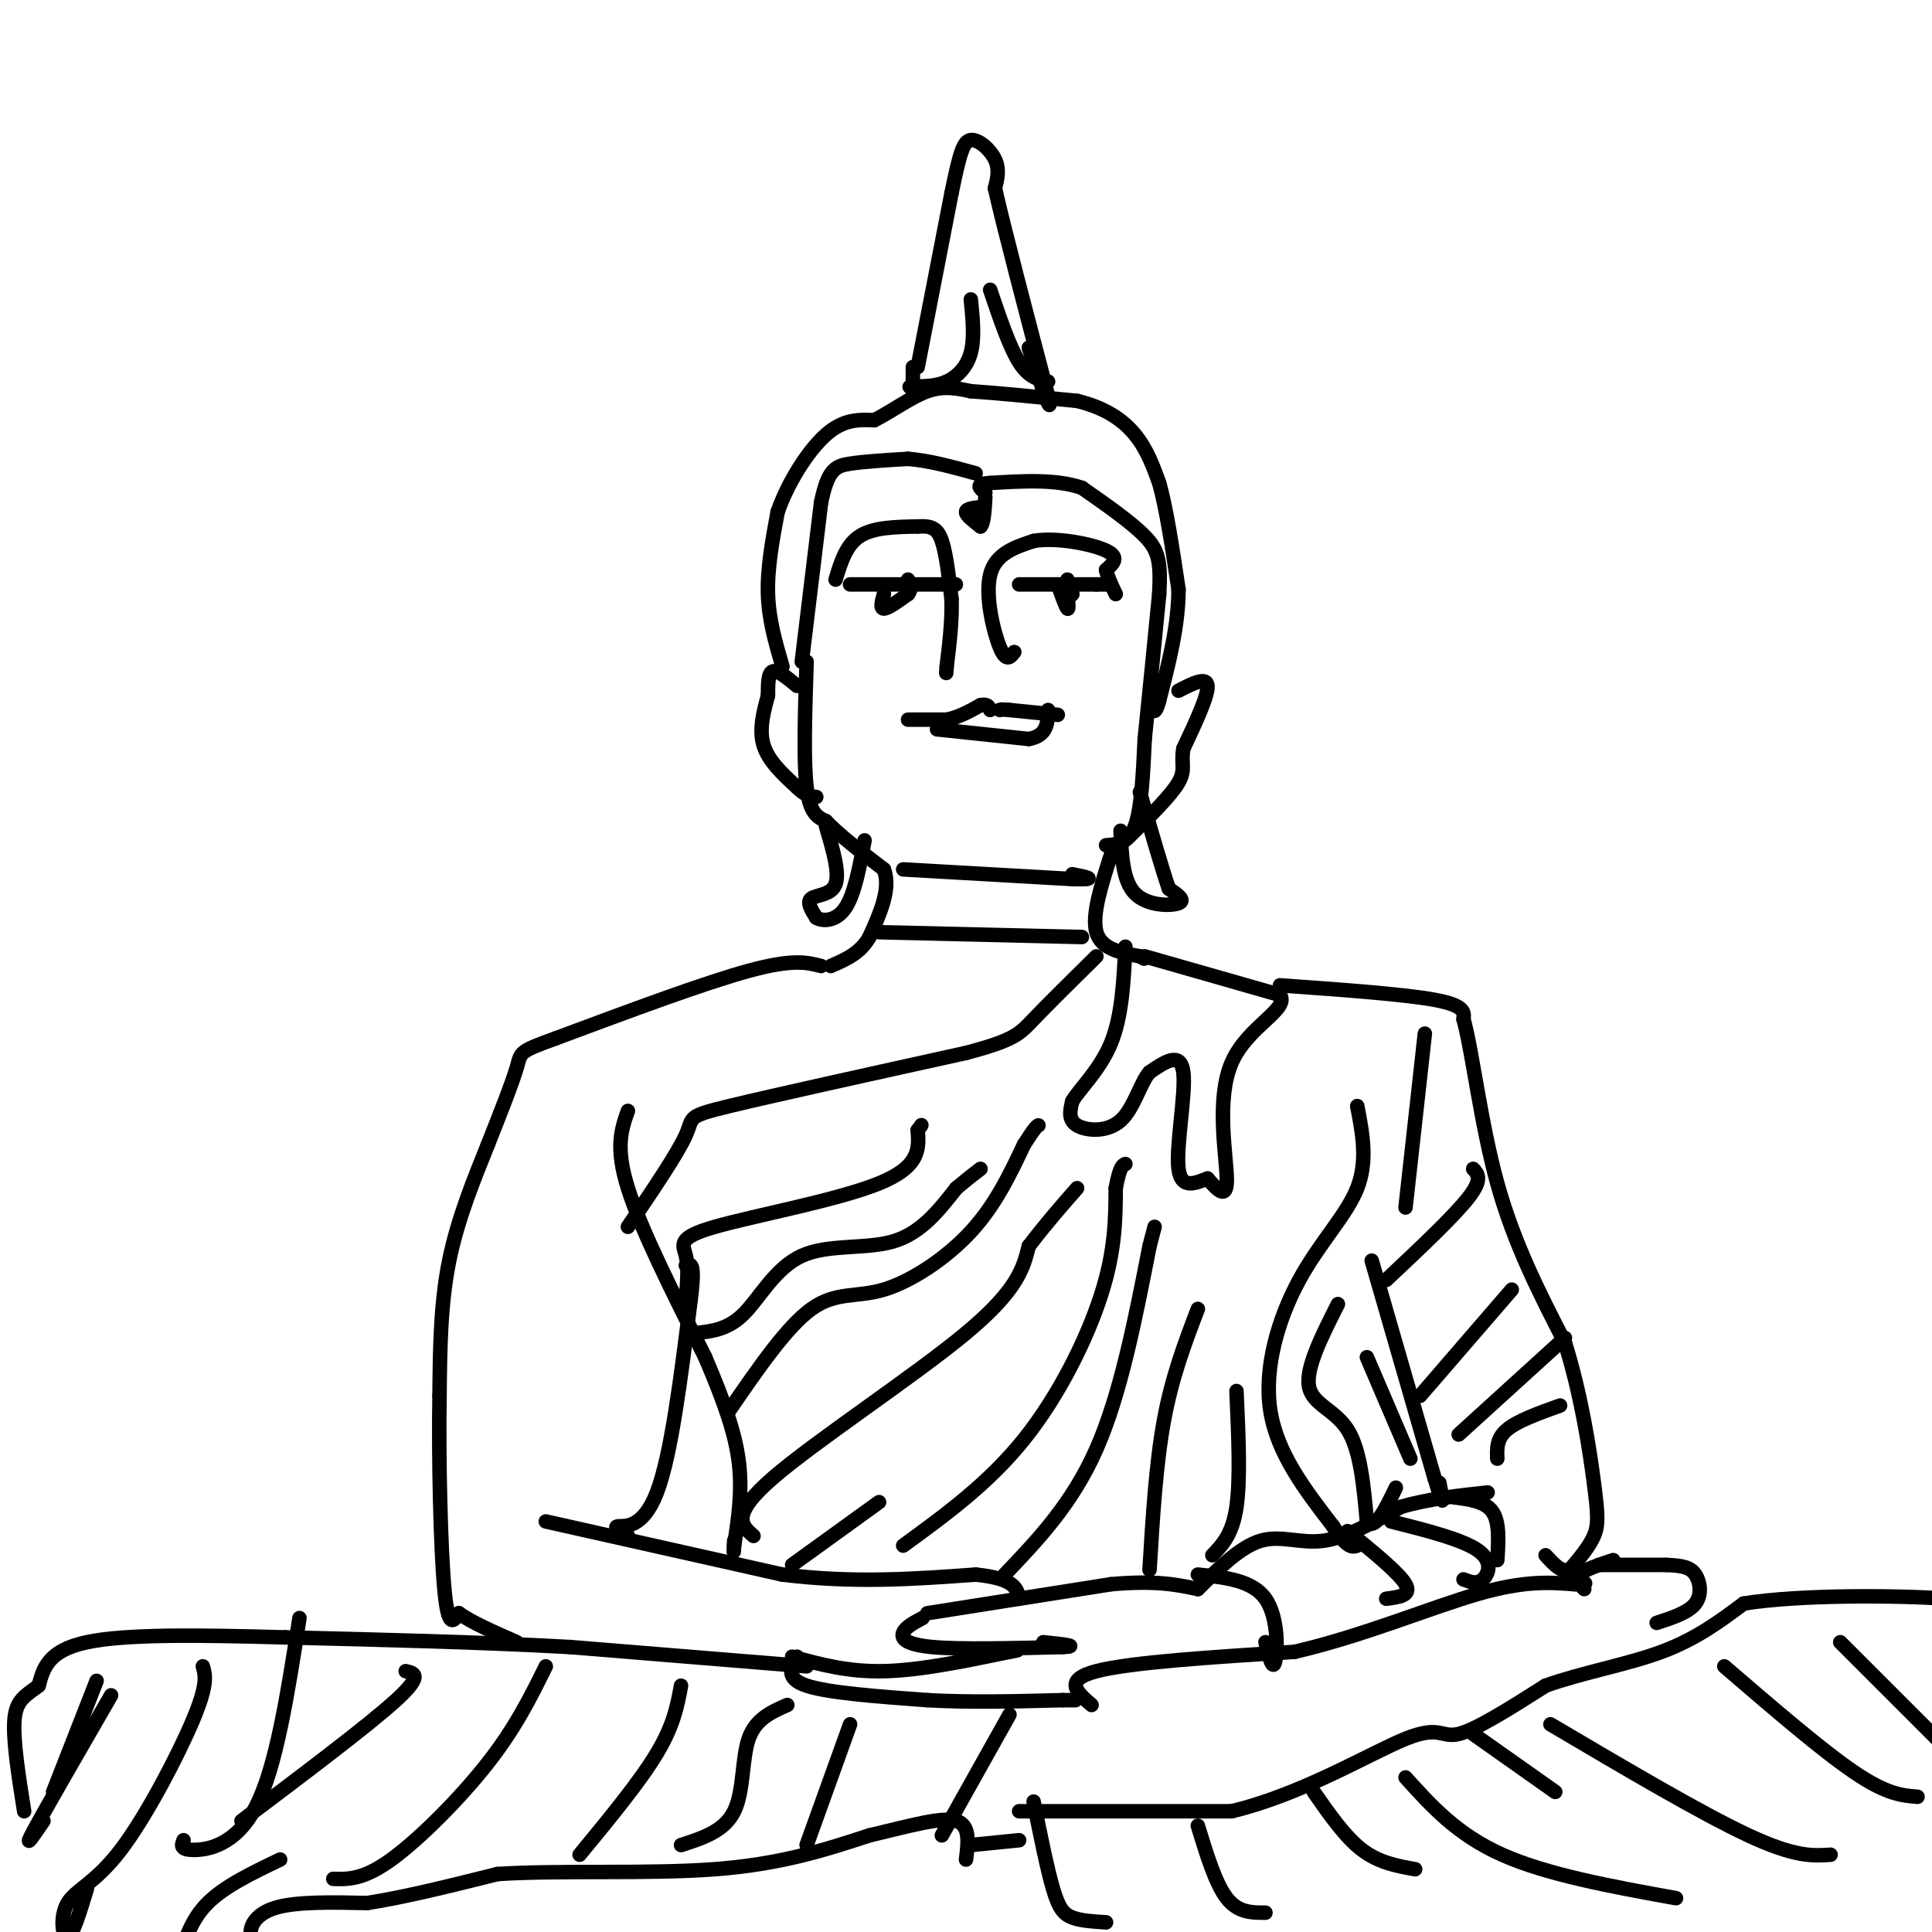 <svg viewBox='0 0 400 400' version='1.1' xmlns='http://www.w3.org/2000/svg' xmlns:xlink='http://www.w3.org/1999/xlink'><g fill='none' stroke='#000000' stroke-width='3' stroke-linecap='round' stroke-linejoin='round'><path d='M165,142c-2.000,-1.667 -4.000,-3.333 -5,-3c-1.000,0.333 -1.000,2.667 -1,5'/><path d='M159,144c-0.689,2.600 -1.911,6.600 -1,10c0.911,3.400 3.956,6.200 7,9'/><path d='M165,163c1.833,1.833 2.917,1.917 4,2'/><path d='M167,137c-0.333,10.250 -0.667,20.500 0,26c0.667,5.500 2.333,6.250 4,7'/><path d='M171,170c2.667,2.833 7.333,6.417 12,10'/><path d='M183,180c1.500,4.000 -0.750,9.000 -3,14'/><path d='M180,194c-1.833,3.333 -4.917,4.667 -8,6'/><path d='M230,177c-2.000,6.250 -4.000,12.500 -3,16c1.000,3.500 5.000,4.250 9,5'/><path d='M236,198c1.500,0.833 0.750,0.417 0,0'/><path d='M187,180c0.000,0.000 35.000,2.000 35,2'/><path d='M222,182c5.833,0.167 2.917,-0.417 0,-1'/><path d='M182,193c0.000,0.000 42.000,1.000 42,1'/><path d='M244,143c2.917,-1.500 5.833,-3.000 6,-1c0.167,2.000 -2.417,7.500 -5,13'/><path d='M245,155c-0.556,3.089 0.556,4.311 -1,7c-1.556,2.689 -5.778,6.844 -10,11'/><path d='M229,175c2.333,-0.167 4.667,-0.333 6,-4c1.333,-3.667 1.667,-10.833 2,-18'/><path d='M237,153c0.833,-8.000 1.917,-19.000 3,-30'/><path d='M240,123c0.378,-6.889 -0.178,-9.111 -3,-12c-2.822,-2.889 -7.911,-6.444 -13,-10'/><path d='M224,101c-5.333,-1.833 -12.167,-1.417 -19,-1'/><path d='M205,100c-3.333,0.167 -2.167,1.083 -1,2'/><path d='M166,137c0.000,0.000 4.000,-33.000 4,-33'/><path d='M170,104c1.422,-6.867 2.978,-7.533 6,-8c3.022,-0.467 7.511,-0.733 12,-1'/><path d='M188,95c4.333,0.333 9.167,1.667 14,3'/><path d='M162,138c-1.417,-4.833 -2.833,-9.667 -3,-15c-0.167,-5.333 0.917,-11.167 2,-17'/><path d='M161,106c2.089,-6.067 6.311,-12.733 10,-16c3.689,-3.267 6.844,-3.133 10,-3'/><path d='M181,87c3.600,-1.800 7.600,-4.800 11,-6c3.400,-1.200 6.200,-0.600 9,0'/><path d='M201,81c5.167,0.333 13.583,1.167 22,2'/><path d='M223,83c5.867,1.422 9.533,3.978 12,7c2.467,3.022 3.733,6.511 5,10'/><path d='M240,100c1.500,5.333 2.750,13.667 4,22'/><path d='M244,122c0.000,7.500 -2.000,15.250 -4,23'/><path d='M240,145c-1.000,3.833 -1.500,1.917 -2,0'/><path d='M190,76c0.000,0.000 7.000,-36.000 7,-36'/><path d='M197,40c1.690,-8.226 2.417,-10.792 4,-11c1.583,-0.208 4.024,1.940 5,4c0.976,2.060 0.488,4.030 0,6'/><path d='M206,39c1.833,8.167 6.417,25.583 11,43'/><path d='M217,82c1.167,5.500 -1.417,-2.250 -4,-10'/><path d='M189,76c0.000,0.000 0.000,6.000 0,6'/><path d='M173,120c1.083,-3.583 2.167,-7.167 5,-9c2.833,-1.833 7.417,-1.917 12,-2'/><path d='M190,109c2.889,-0.178 4.111,0.378 5,3c0.889,2.622 1.444,7.311 2,12'/><path d='M197,124c0.167,4.333 -0.417,9.167 -1,14'/><path d='M196,138c-0.167,2.333 -0.083,1.167 0,0'/><path d='M210,135c-0.844,1.089 -1.689,2.178 -3,-1c-1.311,-3.178 -3.089,-10.622 -2,-15c1.089,-4.378 5.044,-5.689 9,-7'/><path d='M214,112c4.733,-0.822 12.067,0.622 15,2c2.933,1.378 1.467,2.689 0,4'/><path d='M229,118c0.333,1.500 1.167,3.250 2,5'/><path d='M203,105c-1.500,0.167 -3.000,0.333 -3,1c0.000,0.667 1.500,1.833 3,3'/><path d='M203,109c0.667,-0.500 0.833,-3.250 1,-6'/><path d='M211,121c0.000,0.000 16.000,0.000 16,0'/><path d='M227,121c3.000,0.000 2.500,0.000 2,0'/><path d='M221,120c0.000,0.000 1.000,3.000 1,3'/><path d='M222,123c0.000,0.333 -0.500,-0.333 -1,-1'/><path d='M219,121c0.833,2.333 1.667,4.667 2,5c0.333,0.333 0.167,-1.333 0,-3'/><path d='M221,123c0.000,-0.833 0.000,-1.417 0,-2'/><path d='M176,121c0.000,0.000 20.000,0.000 20,0'/><path d='M196,121c3.333,0.000 1.667,0.000 0,0'/><path d='M183,123c-0.417,1.500 -0.833,3.000 0,3c0.833,0.000 2.917,-1.500 5,-3'/><path d='M188,123c0.833,-1.000 0.417,-2.000 0,-3'/><path d='M188,149c0.000,0.000 8.000,0.000 8,0'/><path d='M196,149c2.500,-0.500 4.750,-1.750 7,-3'/><path d='M203,146c1.500,-0.333 1.750,0.333 2,1'/><path d='M219,148c0.000,0.000 -10.000,-1.000 -10,-1'/><path d='M209,147c-2.000,-0.167 -2.000,-0.083 -2,0'/><path d='M194,151c0.000,0.000 19.000,2.000 19,2'/><path d='M213,153c3.833,-0.667 3.917,-3.333 4,-6'/><path d='M171,171c1.422,4.822 2.844,9.644 2,12c-0.844,2.356 -3.956,2.244 -5,3c-1.044,0.756 -0.022,2.378 1,4'/><path d='M169,190c1.311,0.800 4.089,0.800 6,-2c1.911,-2.800 2.956,-8.400 4,-14'/><path d='M232,172c0.222,5.200 0.444,10.400 3,13c2.556,2.600 7.444,2.600 9,2c1.556,-0.600 -0.222,-1.800 -2,-3'/><path d='M242,184c-1.333,-3.833 -3.667,-11.917 -6,-20'/><path d='M170,200c-2.917,-0.750 -5.833,-1.500 -15,1c-9.167,2.500 -24.583,8.250 -40,14'/><path d='M115,215c-7.733,2.800 -7.067,2.800 -8,6c-0.933,3.200 -3.467,9.600 -6,16'/><path d='M101,237c-2.622,6.578 -6.178,15.022 -8,24c-1.822,8.978 -1.911,18.489 -2,28'/><path d='M91,289c-0.222,13.022 0.222,31.578 1,40c0.778,8.422 1.889,6.711 3,5'/><path d='M95,334c2.500,1.833 7.250,3.917 12,6'/><path d='M113,315c0.000,0.000 49.000,11.000 49,11'/><path d='M162,326c14.833,1.833 27.417,0.917 40,0'/><path d='M202,326c8.167,0.833 8.583,2.917 9,5'/><path d='M192,334c0.000,0.000 38.000,-6.000 38,-6'/><path d='M230,328c9.333,-0.833 13.667,0.083 18,1'/><path d='M191,335c-1.756,0.933 -3.511,1.867 -4,3c-0.489,1.133 0.289,2.467 6,3c5.711,0.533 16.356,0.267 27,0'/><path d='M220,341c3.833,-0.167 -0.083,-0.583 -4,-1'/><path d='M164,343c5.750,1.583 11.500,3.167 19,3c7.500,-0.167 16.750,-2.083 26,-4'/><path d='M209,342c3.833,-0.667 0.417,-0.333 -3,0'/><path d='M165,343c-1.250,2.250 -2.500,4.500 2,6c4.500,1.500 14.750,2.250 25,3'/><path d='M192,352c8.833,0.500 18.417,0.250 28,0'/><path d='M220,352c4.667,0.000 2.333,0.000 0,0'/><path d='M226,353c-3.000,-2.583 -6.000,-5.167 1,-7c7.000,-1.833 24.000,-2.917 41,-4'/><path d='M268,342c13.933,-3.200 28.267,-9.200 38,-12c9.733,-2.800 14.867,-2.400 20,-2'/><path d='M326,328c3.500,-0.333 2.250,-0.167 1,0'/><path d='M331,324c0.000,0.000 14.000,0.000 14,0'/><path d='M345,324c3.429,0.143 5.000,0.500 6,2c1.000,1.500 1.429,4.143 0,6c-1.429,1.857 -4.714,2.929 -8,4'/><path d='M328,329c-1.000,-1.000 -2.000,-2.000 -1,-3c1.000,-1.000 4.000,-2.000 7,-3'/><path d='M248,329c4.400,-4.378 8.800,-8.756 13,-10c4.200,-1.244 8.200,0.644 13,0c4.800,-0.644 10.400,-3.822 16,-7'/><path d='M290,312c5.667,-1.667 11.833,-2.333 18,-3'/><path d='M284,261c0.000,0.000 13.000,45.000 13,45'/><path d='M297,306c2.333,7.667 1.667,4.333 1,1'/><path d='M130,318c-1.578,-0.956 -3.156,-1.911 -2,-2c1.156,-0.089 5.044,0.689 8,-7c2.956,-7.689 4.978,-23.844 7,-40'/><path d='M143,269c1.000,-7.833 0.000,-7.417 -1,-7'/><path d='M130,230c-1.333,3.750 -2.667,7.500 0,16c2.667,8.500 9.333,21.750 16,35'/><path d='M146,281c4.089,9.578 6.311,16.022 7,22c0.689,5.978 -0.156,11.489 -1,17'/><path d='M152,320c-0.167,2.667 -0.083,0.833 0,-1'/><path d='M237,198c0.000,0.000 28.000,8.000 28,8'/><path d='M265,206c2.083,2.976 -6.708,6.417 -10,14c-3.292,7.583 -1.083,19.310 -1,24c0.083,4.690 -1.958,2.345 -4,0'/><path d='M250,244c-2.119,0.738 -5.417,2.583 -6,-2c-0.583,-4.583 1.548,-15.595 1,-20c-0.548,-4.405 -3.774,-2.202 -7,0'/><path d='M238,222c-1.917,2.143 -3.208,7.500 -6,10c-2.792,2.500 -7.083,2.143 -9,1c-1.917,-1.143 -1.458,-3.071 -1,-5'/><path d='M222,228c1.489,-2.556 5.711,-6.444 8,-12c2.289,-5.556 2.644,-12.778 3,-20'/><path d='M130,254c5.156,-7.600 10.311,-15.200 12,-19c1.689,-3.800 -0.089,-3.800 9,-6c9.089,-2.200 29.044,-6.600 49,-11'/><path d='M200,218c10.156,-2.689 11.044,-3.911 14,-7c2.956,-3.089 7.978,-8.044 13,-13'/><path d='M265,204c12.833,0.917 25.667,1.833 32,3c6.333,1.167 6.167,2.583 6,4'/><path d='M303,211c1.867,6.711 3.533,21.489 7,34c3.467,12.511 8.733,22.756 14,33'/><path d='M324,278c3.464,11.095 5.125,22.333 6,29c0.875,6.667 0.964,8.762 0,11c-0.964,2.238 -2.982,4.619 -5,7'/><path d='M325,325c-1.667,0.667 -3.333,-1.167 -5,-3'/><path d='M167,345c0.000,0.000 -49.000,-4.000 -49,-4'/><path d='M118,341c-18.000,-1.000 -38.500,-1.500 -59,-2'/><path d='M59,339c-17.844,-0.489 -32.956,-0.711 -41,1c-8.044,1.711 -9.022,5.356 -10,9'/><path d='M8,349c-2.756,2.111 -4.644,2.889 -5,7c-0.356,4.111 0.822,11.556 2,19'/><path d='M57,405c-2.244,-1.044 -4.489,-2.089 -5,-4c-0.511,-1.911 0.711,-4.689 5,-6c4.289,-1.311 11.644,-1.156 19,-1'/><path d='M76,394c7.667,-1.167 17.333,-3.583 27,-6'/><path d='M103,388c12.778,-0.844 31.222,0.044 45,-1c13.778,-1.044 22.889,-4.022 32,-7'/><path d='M180,380c8.889,-2.111 15.111,-3.889 18,-3c2.889,0.889 2.444,4.444 2,8'/><path d='M201,382c0.000,0.000 10.000,-1.000 10,-1'/><path d='M214,373c1.400,6.956 2.800,13.911 4,18c1.200,4.089 2.200,5.311 4,6c1.800,0.689 4.400,0.844 7,1'/><path d='M211,375c0.000,0.000 44.000,0.000 44,0'/><path d='M255,375c14.512,-3.452 28.792,-12.083 36,-15c7.208,-2.917 7.345,-0.119 11,-1c3.655,-0.881 10.827,-5.440 18,-10'/><path d='M320,349c7.378,-2.667 16.822,-4.333 24,-7c7.178,-2.667 12.089,-6.333 17,-10'/><path d='M361,332c11.711,-1.911 32.489,-1.689 42,-1c9.511,0.689 7.756,1.844 6,3'/><path d='M142,269c0.286,-3.327 0.571,-6.655 0,-9c-0.571,-2.345 -2.000,-3.708 6,-6c8.000,-2.292 25.429,-5.512 34,-9c8.571,-3.488 8.286,-7.244 8,-11'/><path d='M190,234c1.333,-1.833 0.667,-0.917 0,0'/><path d='M144,276c3.357,-0.357 6.714,-0.714 10,-4c3.286,-3.286 6.500,-9.500 12,-12c5.500,-2.500 13.286,-1.286 19,-3c5.714,-1.714 9.357,-6.357 13,-11'/><path d='M198,246c3.000,-2.500 4.000,-3.250 5,-4'/><path d='M151,292c5.958,-8.673 11.917,-17.345 17,-21c5.083,-3.655 9.292,-2.292 15,-4c5.708,-1.708 12.917,-6.488 18,-12c5.083,-5.512 8.042,-11.756 11,-18'/><path d='M212,237c2.333,-3.667 2.667,-3.833 3,-4'/><path d='M156,318c-2.467,-2.133 -4.933,-4.267 4,-12c8.933,-7.733 29.267,-21.067 40,-30c10.733,-8.933 11.867,-13.467 13,-18'/><path d='M213,258c3.833,-5.000 6.917,-8.500 10,-12'/><path d='M164,324c0.000,0.000 18.000,-13.000 18,-13'/><path d='M187,320c8.844,-6.444 17.689,-12.889 25,-22c7.311,-9.111 13.089,-20.889 16,-30c2.911,-9.111 2.956,-15.556 3,-22'/><path d='M231,246c0.833,-4.500 1.417,-4.750 2,-5'/><path d='M208,326c7.000,-7.333 14.000,-14.667 19,-26c5.000,-11.333 8.000,-26.667 11,-42'/><path d='M238,258c1.833,-7.000 0.917,-3.500 0,0'/><path d='M238,325c0.667,-11.000 1.333,-22.000 3,-31c1.667,-9.000 4.333,-16.000 7,-23'/><path d='M251,322c2.083,-2.167 4.167,-4.333 5,-10c0.833,-5.667 0.417,-14.833 0,-24'/><path d='M287,265c7.000,-6.583 14.000,-13.167 17,-17c3.000,-3.833 2.000,-4.917 1,-6'/><path d='M291,250c0.000,0.000 4.000,-36.000 4,-36'/><path d='M294,289c0.000,0.000 19.000,-22.000 19,-22'/><path d='M302,297c0.000,0.000 22.000,-20.000 22,-20'/><path d='M310,302c-0.083,-2.083 -0.167,-4.167 2,-6c2.167,-1.833 6.583,-3.417 11,-5'/><path d='M301,310c3.250,0.417 6.500,0.833 8,3c1.500,2.167 1.250,6.083 1,10'/><path d='M288,315c7.400,1.867 14.800,3.733 18,6c3.200,2.267 2.200,4.933 1,6c-1.200,1.067 -2.600,0.533 -4,0'/><path d='M279,317c5.333,4.333 10.667,8.667 12,11c1.333,2.333 -1.333,2.667 -4,3'/><path d='M248,326c5.644,0.578 11.289,1.156 14,5c2.711,3.844 2.489,10.956 2,13c-0.489,2.044 -1.244,-0.978 -2,-4'/><path d='M281,229c1.101,5.696 2.202,11.393 0,17c-2.202,5.607 -7.708,11.125 -12,19c-4.292,7.875 -7.369,18.107 -6,27c1.369,8.893 7.185,16.446 13,24'/><path d='M276,316c3.000,4.667 4.000,4.333 5,4'/><path d='M277,270c-3.333,6.600 -6.667,13.200 -6,17c0.667,3.800 5.333,4.800 8,9c2.667,4.200 3.333,11.600 4,19'/><path d='M283,315c1.667,2.000 3.833,-2.500 6,-7'/><path d='M283,281c0.000,0.000 9.000,21.000 9,21'/><path d='M69,389c3.111,0.089 6.222,0.178 12,-4c5.778,-4.178 14.222,-12.622 20,-20c5.778,-7.378 8.889,-13.689 12,-20'/><path d='M120,384c6.250,-7.583 12.500,-15.167 16,-21c3.500,-5.833 4.250,-9.917 5,-14'/><path d='M141,382c4.489,-1.444 8.978,-2.889 11,-7c2.022,-4.111 1.578,-10.889 3,-15c1.422,-4.111 4.711,-5.556 8,-7'/><path d='M167,382c0.000,0.000 9.000,-25.000 9,-25'/><path d='M209,355c0.000,0.000 -14.000,25.000 -14,25'/><path d='M248,378c1.833,6.000 3.667,12.000 6,15c2.333,3.000 5.167,3.000 8,3'/><path d='M272,371c3.250,4.667 6.500,9.333 10,12c3.500,2.667 7.250,3.333 11,4'/><path d='M291,368c5.333,5.917 10.667,11.833 20,16c9.333,4.167 22.667,6.583 36,9'/><path d='M305,359c0.000,0.000 17.000,12.000 17,12'/><path d='M321,357c15.667,9.250 31.333,18.500 41,23c9.667,4.500 13.333,4.250 17,4'/><path d='M357,345c10.167,8.750 20.333,17.500 27,22c6.667,4.500 9.833,4.750 13,5'/><path d='M381,340c0.000,0.000 22.000,22.000 22,22'/><path d='M84,346c1.833,0.417 3.667,0.833 -2,6c-5.667,5.167 -18.833,15.083 -32,25'/><path d='M62,335c-2.400,15.422 -4.800,30.844 -9,39c-4.200,8.156 -10.200,9.044 -13,9c-2.800,-0.044 -2.400,-1.022 -2,-2'/><path d='M42,345c0.526,1.853 1.053,3.707 -2,11c-3.053,7.293 -9.684,20.027 -15,27c-5.316,6.973 -9.316,8.185 -11,11c-1.684,2.815 -1.053,7.233 0,7c1.053,-0.233 2.526,-5.116 4,-10'/><path d='M23,351c-6.833,11.833 -13.667,23.667 -16,28c-2.333,4.333 -0.167,1.167 2,-2'/><path d='M58,385c-5.750,2.750 -11.500,5.500 -15,9c-3.500,3.500 -4.750,7.750 -6,12'/><path d='M20,348c0.000,0.000 -9.000,23.000 -9,23'/><path d='M205,60c2.000,5.917 4.000,11.833 6,15c2.000,3.167 4.000,3.583 6,4'/><path d='M201,62c0.400,4.000 0.800,8.000 0,11c-0.800,3.000 -2.800,5.000 -5,6c-2.200,1.000 -4.600,1.000 -7,1'/><path d='M189,80c-1.167,0.167 -0.583,0.083 0,0'/></g>
</svg>